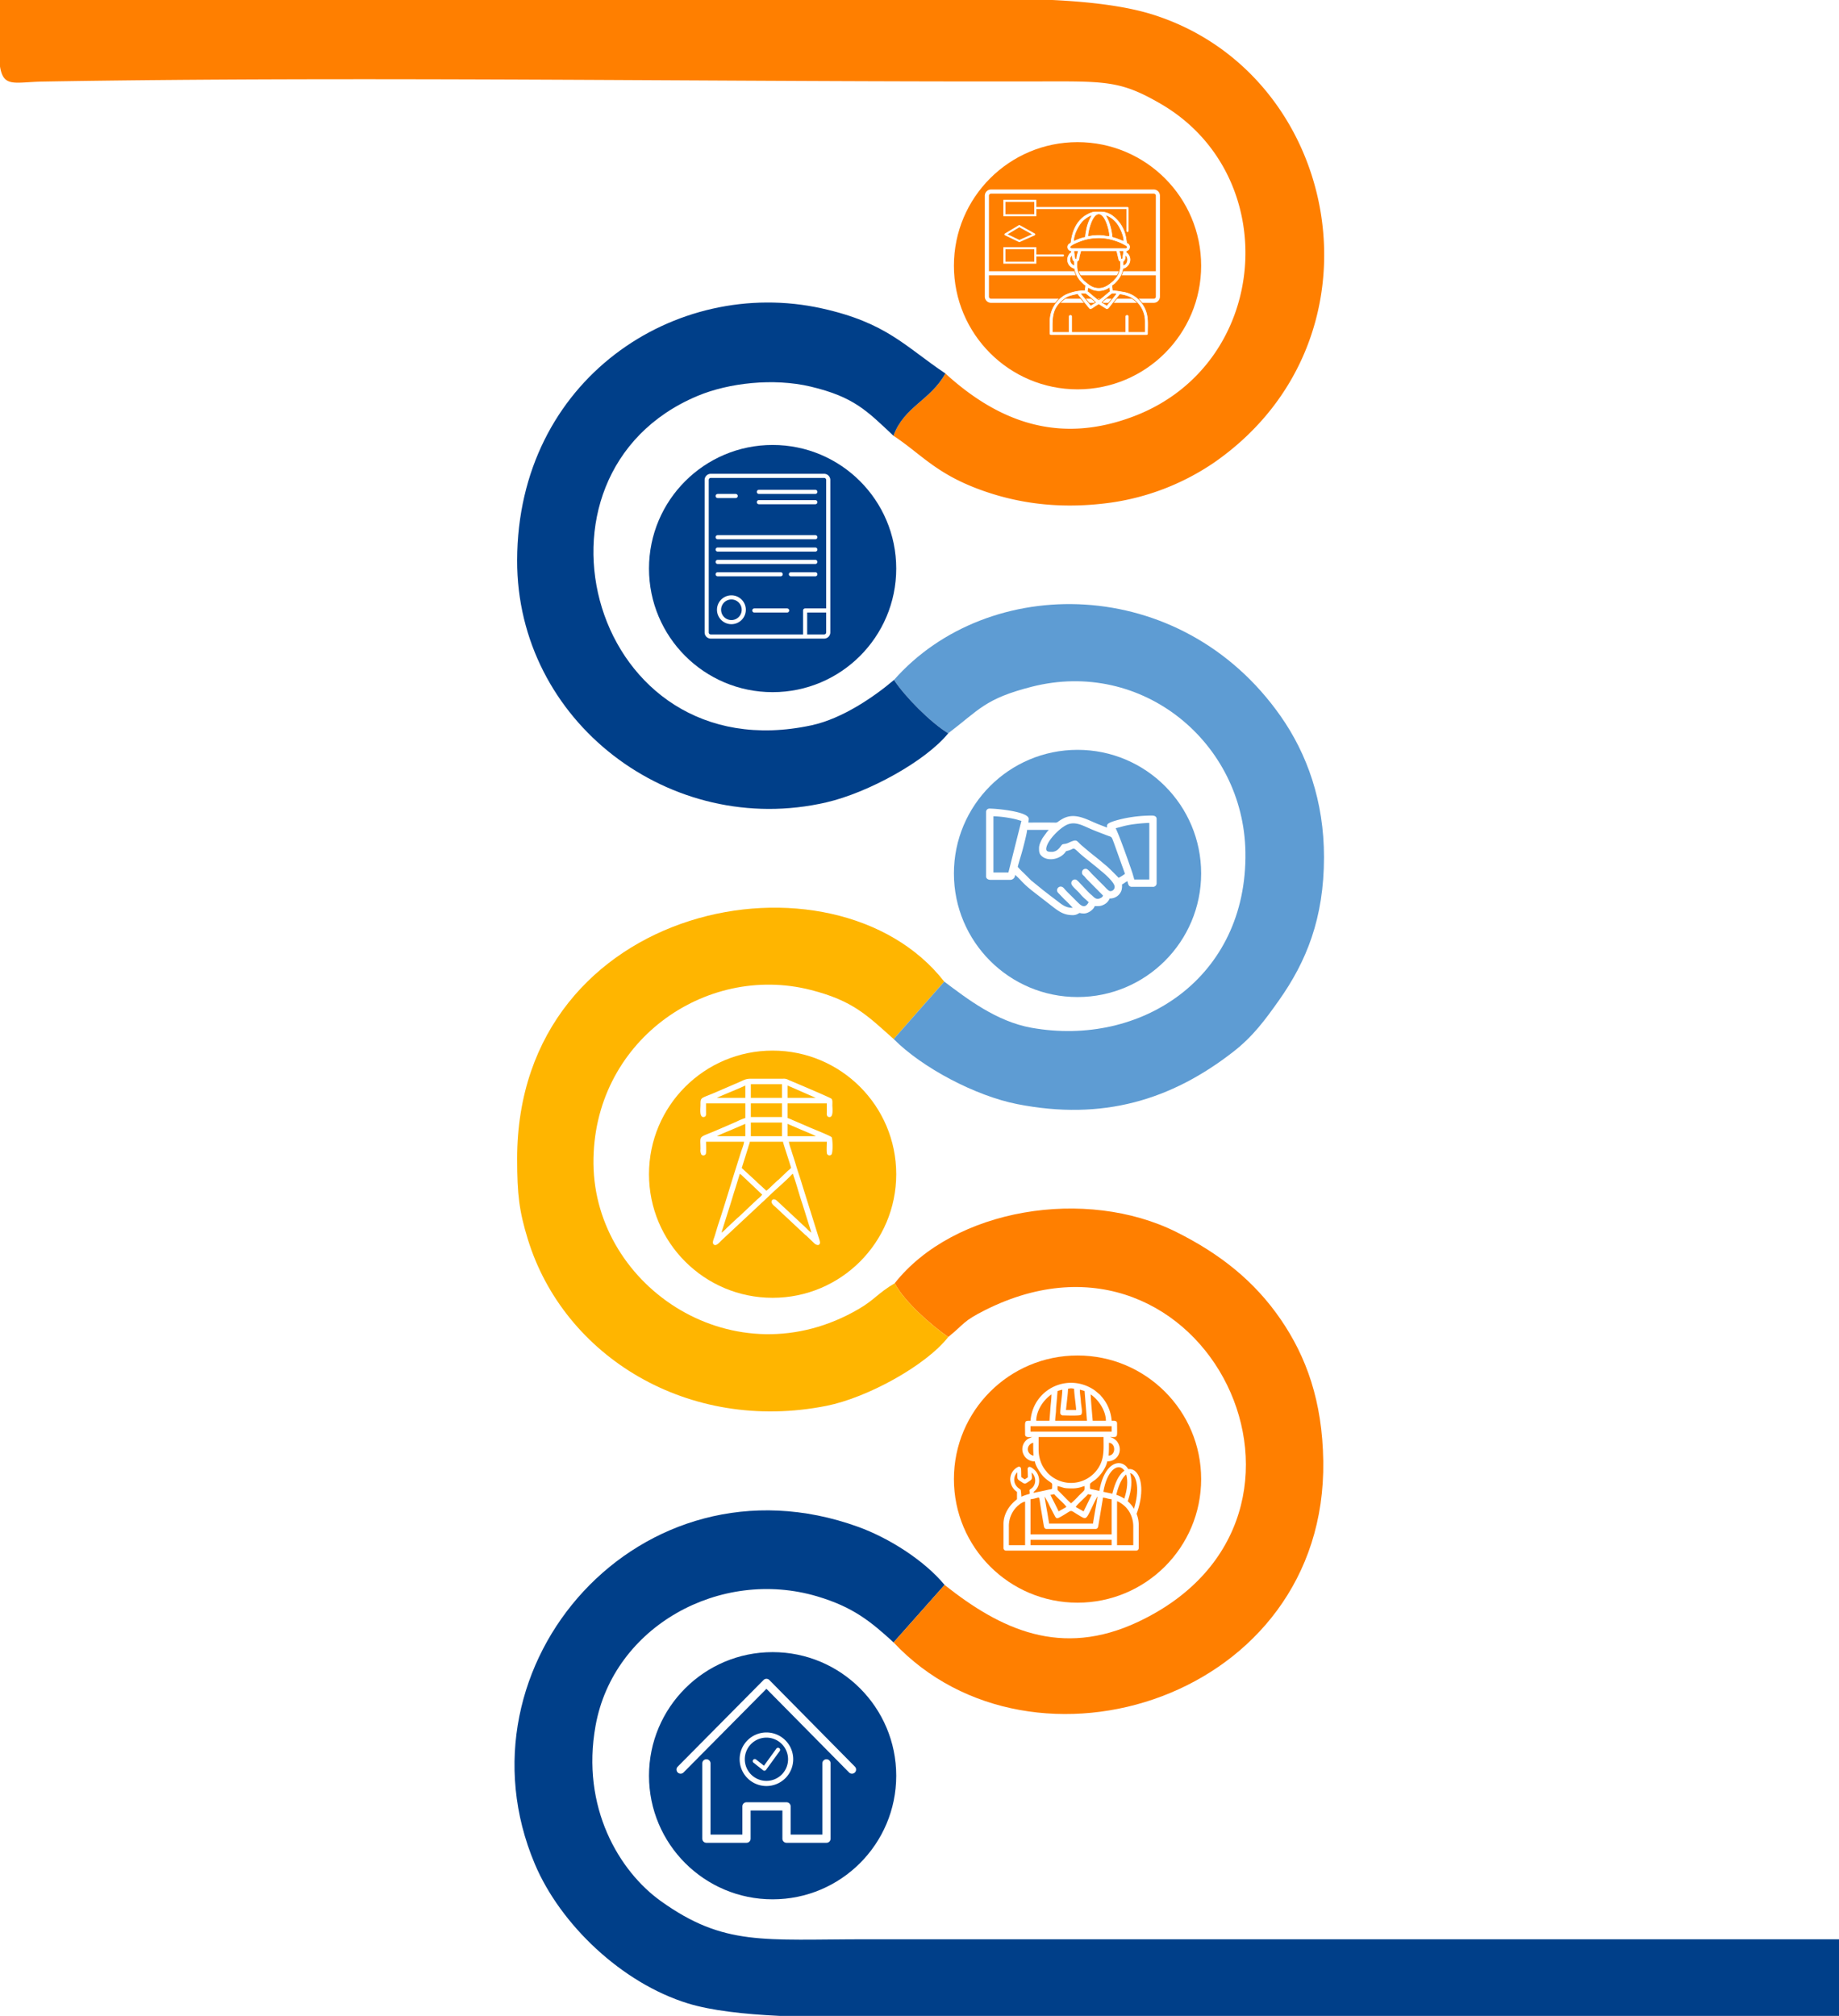<svg xmlns="http://www.w3.org/2000/svg" xmlns:xlink="http://www.w3.org/1999/xlink" width="892.59" height="978.59" viewBox="0 0 892.59 978.59">
  <defs>
    <filter id="Elipse_22" x="451" y="57" width="144" height="144" filterUnits="userSpaceOnUse">
      <feOffset dx="3" dy="6" input="SourceAlpha"/>
      <feGaussianBlur stdDeviation="4" result="blur"/>
      <feFlood flood-opacity="0.161"/>
      <feComposite operator="in" in2="blur"/>
      <feComposite in="SourceGraphic"/>
    </filter>
    <filter id="Elipse_23" x="303" y="204" width="144" height="144" filterUnits="userSpaceOnUse">
      <feOffset dx="3" dy="6" input="SourceAlpha"/>
      <feGaussianBlur stdDeviation="4" result="blur-2"/>
      <feFlood flood-opacity="0.161"/>
      <feComposite operator="in" in2="blur-2"/>
      <feComposite in="SourceGraphic"/>
    </filter>
    <filter id="Elipse_24" x="451" y="352" width="144" height="144" filterUnits="userSpaceOnUse">
      <feOffset dx="3" dy="6" input="SourceAlpha"/>
      <feGaussianBlur stdDeviation="4" result="blur-3"/>
      <feFlood flood-opacity="0.161"/>
      <feComposite operator="in" in2="blur-3"/>
      <feComposite in="SourceGraphic"/>
    </filter>
    <filter id="Elipse_25" x="303" y="498" width="144" height="144" filterUnits="userSpaceOnUse">
      <feOffset dx="3" dy="6" input="SourceAlpha"/>
      <feGaussianBlur stdDeviation="4" result="blur-4"/>
      <feFlood flood-opacity="0.161"/>
      <feComposite operator="in" in2="blur-4"/>
      <feComposite in="SourceGraphic"/>
    </filter>
    <filter id="Elipse_26" x="451" y="646" width="144" height="144" filterUnits="userSpaceOnUse">
      <feOffset dx="3" dy="6" input="SourceAlpha"/>
      <feGaussianBlur stdDeviation="4" result="blur-5"/>
      <feFlood flood-opacity="0.161"/>
      <feComposite operator="in" in2="blur-5"/>
      <feComposite in="SourceGraphic"/>
    </filter>
    <filter id="Elipse_27" x="303" y="790" width="144" height="144" filterUnits="userSpaceOnUse">
      <feOffset dx="3" dy="6" input="SourceAlpha"/>
      <feGaussianBlur stdDeviation="4" result="blur-6"/>
      <feFlood flood-opacity="0.161"/>
      <feComposite operator="in" in2="blur-6"/>
      <feComposite in="SourceGraphic"/>
    </filter>
  </defs>
  <g id="COMO_TRABALHAMOS" data-name="COMO TRABALHAMOS" transform="translate(-514 -6249)">
    <path id="Caminho_213" data-name="Caminho 213" d="M2161.356,7373.8c-7.435,13.294-19.946,15.93-25.219,30.219,13.746,9.056,20.8,18.783,43.905,26.85,19.274,6.729,39.549,8.67,61.641,5.615a118.687,118.687,0,0,0,50.205-19.529c86.125-59.957,61.839-188.079-29.447-217.25-13.357-4.269-30.629-6.31-49.079-7.211H1702.489v32.269c1.664,10.448,7.131,7.564,20.839,7.329,157.341-2.707,331.218.283,490.541-.085,26.748-.061,34.2.566,51.917,10.842,59.91,34.756,53.44,126.2-12.668,151.609C2216.653,7408.471,2187.155,7397.319,2161.356,7373.8Z" transform="translate(-1188.489 -943.491)" fill="#ff7f00" fill-rule="evenodd"/>
    <path id="Caminho_214" data-name="Caminho 214" d="M6135.335,18565.35v-37.191H5663.472c-50.245,0-69.25,3.441-99.991-18.555-20.051-14.348-38.872-45.41-31.655-85.2,8.749-48.225,60.562-76.645,107.518-62.723,17.417,5.164,25.957,12.162,37.117,22.361l24.762-27.9c-9.61-11.641-26.6-22.654-42.056-28.234-105.254-37.994-197.708,67.041-156.8,163.773,12.4,29.322,42.2,57.711,74.21,67.582,11.355,3.5,27.224,5.262,44.589,6.08h514.171Z" transform="translate(-4728.745 -11337.76)" fill="#003f89" fill-rule="evenodd"/>
    <path id="Caminho_215" data-name="Caminho 215" d="M8285.411,16132.571c4.933,9.138,17.546,20.162,26,26.084,8.253-6.71,6.968-7.55,17.747-12.986,106.936-53.957,181.92,100.477,74.5,151.209-37.536,17.727-66.893,3.652-94.016-17.867l-24.763,27.893c67.452,71.994,210.21,27.1,208.557-87.98-.42-29.247-8.293-50.772-20.625-68.775-12.84-18.743-29.538-31.878-50.57-42.405C8378.3,16085.745,8314.11,16096.2,8285.411,16132.571Z" transform="translate(-7337.168 -9260.622)" fill="#ff7f00" fill-rule="evenodd"/>
    <path id="Caminho_216" data-name="Caminho 216" d="M5721.251,14088.068c-8.452-5.922-21.064-16.946-26-26.084-8.33,4.949-9.581,7.869-17.361,12.428-59.921,35.108-128.293-10.191-128.833-70.521-.524-58.821,53.912-97.4,105.4-84.32,20.561,5.224,27.4,12.335,40.323,23.867l24.535-27.894c-53.15-68.187-207.3-39.074-207.3,86,0,17.44,1.029,25.526,5.173,39.022,17.51,57.018,77.974,94.254,145.006,80.908C5681.851,14117.565,5710.361,14102,5721.251,14088.068Z" transform="translate(-4747.011 -7190.032)" fill="#ffb500" fill-rule="evenodd"/>
    <path id="Caminho_217" data-name="Caminho 217" d="M8285.976,11679.856c5.512,8.32,17.8,20.7,26.331,25.9,15.09-11.482,17.875-16.813,40.5-22.59,53.813-13.736,102.938,27.219,103.747,80.3.931,60.988-50.669,94.774-103.888,85.229-16.958-3.041-31.247-14.1-42.288-22.4l-24.535,27.895c13.822,13.934,39.692,27.582,59.97,31.575,41.433,8.163,74.819-1.961,105.02-25.546,9.448-7.377,15.336-15.436,21.855-24.632,13.5-19.041,21.993-40.034,22-69.729,0-27.146-8.206-50.111-21.013-68.384C8425.088,11628.164,8331.6,11628.126,8285.976,11679.856Z" transform="translate(-7338.066 -5100.789)" fill="#5e9cd3" fill-rule="evenodd"/>
    <path id="Caminho_218" data-name="Caminho 218" d="M5721.143,9630.51c-8.526-5.2-20.82-17.575-26.331-25.9-9.427,8.016-24.938,18.757-39.99,22.007-106.948,23.095-145.995-121.932-55.3-159.9,15.088-6.316,36.871-8.767,54.819-4.51,21.1,5,27.381,11.837,40.208,23.853,5.273-14.287,17.784-16.923,25.219-30.217-19.645-13.164-28.484-24.616-60.01-31.6-70.84-15.682-147.634,34.466-147.854,122.271-.2,78.441,74.691,135.012,150.122,117.519C5682.258,9659.352,5710.2,9644.025,5721.143,9630.51Z" transform="translate(-4746.903 -3025.541)" fill="#003f89" fill-rule="evenodd"/>
    <g transform="matrix(1, 0, 0, 1, 514, 6249)" filter="url(#Elipse_22)">
      <circle id="Elipse_22-2" data-name="Elipse 22" cx="60" cy="60" r="60" transform="translate(460 63)" fill="#ff7f00"/>
    </g>
    <g transform="matrix(1, 0, 0, 1, 514, 6249)" filter="url(#Elipse_23)">
      <circle id="Elipse_23-2" data-name="Elipse 23" cx="60" cy="60" r="60" transform="translate(312 210)" fill="#003f89"/>
    </g>
    <g transform="matrix(1, 0, 0, 1, 514, 6249)" filter="url(#Elipse_24)">
      <circle id="Elipse_24-2" data-name="Elipse 24" cx="60" cy="60" r="60" transform="translate(460 358)" fill="#5e9cd3"/>
    </g>
    <g transform="matrix(1, 0, 0, 1, 514, 6249)" filter="url(#Elipse_25)">
      <circle id="Elipse_25-2" data-name="Elipse 25" cx="60" cy="60" r="60" transform="translate(312 504)" fill="#ffb500"/>
    </g>
    <g transform="matrix(1, 0, 0, 1, 514, 6249)" filter="url(#Elipse_26)">
      <circle id="Elipse_26-2" data-name="Elipse 26" cx="60" cy="60" r="60" transform="translate(460 652)" fill="#ff7f00"/>
    </g>
    <g transform="matrix(1, 0, 0, 1, 514, 6249)" filter="url(#Elipse_27)">
      <circle id="Elipse_27-2" data-name="Elipse 27" cx="60" cy="60" r="60" transform="translate(312 796)" fill="#003f89"/>
    </g>
    <g id="Grupo_93" data-name="Grupo 93">
      <path id="Retângulo_94" data-name="Retângulo 94" d="M2-1H81a3,3,0,0,1,3,3V51a3,3,0,0,1-3,3H2a3,3,0,0,1-3-3V2A3,3,0,0,1,2-1ZM81,52a1,1,0,0,0,1-1V2a1,1,0,0,0-1-1H2A1,1,0,0,0,1,2V51a1,1,0,0,0,1,1Z" transform="translate(993 6342)" fill="#fff"/>
      <path id="Retângulo_95" data-name="Retângulo 95" d="M1,1V7H15V1H1M0,0H16V8H0Z" transform="translate(1001 6346)" fill="#fff"/>
      <path id="Caminho_220" data-name="Caminho 220" d="M6.731,7.52a.5.5,0,0,1-.217-.049L-.217,4.236A.5.5,0,0,1-.5,3.809a.5.5,0,0,1,.242-.452L6.474-.681a.5.5,0,0,1,.5-.008l7.253,4.038a.5.5,0,0,1-.04.894L6.935,7.476A.5.5,0,0,1,6.731,7.52ZM1.053,3.737,6.739,6.469l6.129-2.733L6.74.325Z" transform="translate(1002.008 6359)" fill="#fff"/>
      <path id="Retângulo_96" data-name="Retângulo 96" d="M1,1V7H15V1H1M0,0H16V8H0Z" transform="translate(1001 6369)" fill="#fff"/>
      <path id="Caminho_221" data-name="Caminho 221" d="M-1935.741,6461.628a.5.5,0,0,1-.5-.5V6450.5h-44.174a.5.5,0,0,1-.5-.5.5.5,0,0,1,.5-.5h44.674a.5.5,0,0,1,.5.5v11.128A.5.5,0,0,1-1935.741,6461.628Z" transform="translate(2997 -100)" fill="#fff"/>
      <path id="Caminho_222" data-name="Caminho 222" d="M-1967.071,6471.5h-13.343a.5.5,0,0,1-.5-.5.5.5,0,0,1,.5-.5h13.343a.5.5,0,0,1,.5.5A.5.5,0,0,1-1967.071,6471.5Z" transform="translate(2997 -98)" fill="#fff"/>
      <path id="Caminho_223" data-name="Caminho 223" d="M-1920.96,6480.656H-2003.4v-2h82.438Z" transform="translate(2997 -98)" fill="#fff"/>
      <g id="_2859763062880" transform="translate(1023.344 6351.583)">
        <path id="Caminho_219" data-name="Caminho 219" d="M1794.768,8213.488v7.26h-7.624c0-5.129-.407-10.1,3.539-14.008,3.151-3.123,4.2-3.158,8.441-4.145.1.373.248.434.483.727l5.047,6.211c.84.822,1.619.031,3.182-1.008l1.575-.969,3.047,1.916c1.485.973,1.682.166,3.835-2.537.389-.488.731-.914,1.133-1.408l1.682-2.068c.2-.252.432-.508.589-.742a16.625,16.625,0,0,1,4.841,1.33,13.16,13.16,0,0,1,7.139,11.617v5.084h-7.624v-7.26a.911.911,0,1,0-1.815,0v7.26h-25.656v-7.26A.911.911,0,1,0,1794.768,8213.488ZM1807.6,8162.3h2.612a9.8,9.8,0,0,1,6.413,2.229,17.072,17.072,0,0,1,6.294,10.89c.582,3.543-.015,1.4,1.175,2.7a2.443,2.443,0,0,1,.569,1.245c0,2.191-1.273,1.967-1.694,2.542.124.465.324.337.693.759,2.973,3.4-.128,7.413-2.266,7.591a14.036,14.036,0,0,1-.776,2.614,13.646,13.646,0,0,1-2.763,4.012,7.226,7.226,0,0,1-1.785,1.482c.015.654.242,1.5.242,2.178l1.888.172c.6.084,1.088.152,1.673.262,2.4.457,3.968.633,6.116,1.873a13.844,13.844,0,0,1,2.276,1.6,15.84,15.84,0,0,1,3.459,4.406c2.165,4.246,1.652,7.75,1.652,12.75a.749.749,0,0,1-.847.848H1786.3a.749.749,0,0,1-.847-.848v-6.535a15.078,15.078,0,0,1,7.5-12.346,22.351,22.351,0,0,1,9.562-2.178c.015-.652.242-1.5.242-2.178a3.213,3.213,0,0,1-.986-.709,13,13,0,0,1-4.339-7.4,4.619,4.619,0,0,1-2.824-6.817c.843-1.457,1.184-.854,1.251-1.654a2.19,2.19,0,0,1-1.286-3.585c.46-.563.84-.394,1.066-.87.11-.233.464-8.4,6.564-12.8C1803.492,8163.6,1805.959,8162.3,1807.6,8162.3Zm5.688,45.623c-.749-.5-1.552-.951-2.3-1.451.308-.461,3.608-3.121,4.3-3.686.781-.637.517-.43,2.354-.43a1.964,1.964,0,0,1-.467.744Zm-12.223-5.566c1.65,0,1.715-.207,2.344.318s4.07,3.254,4.433,3.8c-.745.5-1.554.953-2.3,1.451C1804.73,8206.713,1801.686,8203.287,1801.061,8202.354Zm3.268-2.662c.668.154,1.452.711,2.282.984a8.923,8.923,0,0,0,7.883-1.105c0,.734.121.969.121,1.572-.438.117-.308.156-.644.445-.463.4-4.309,3.67-4.559,3.67-.231,0-3.495-2.777-3.835-3.064-.258-.215-.406-.342-.659-.549-.33-.273-.277-.385-.71-.5C1804.219,8200.615,1804.329,8200.387,1804.329,8199.691Zm-5.2-10.407c0-4.031.053-1.9.775-3.219a4.918,4.918,0,0,0,.328-1.487c.162-.943.5-1.9.712-2.8h16.942l1.009,4.2c.651,1.545.806-1,.806,3.31a9.8,9.8,0,0,1-2.212,5.411c-.212.25-.385.365-.589.621a3.513,3.513,0,0,1-.622.711c-1.794,1.48-3.805,3.355-6.863,3.355-3.039,0-4.717-1.654-6.8-3.3a3.544,3.544,0,0,1-.605-.607,11.486,11.486,0,0,1-1.638-2.234A8.11,8.11,0,0,1,1799.125,8189.285Zm22.388-.97c0-.333-.036-.91,0-1.214.115-1.077.857-.058,1.093-2.9C1823.618,8185.37,1822.988,8187.922,1821.513,8188.315Zm-25.777-2.3a2.793,2.793,0,0,1,.129-1.2l.355-.613c.217,2.608.935,1.985,1.081,2.792a12.287,12.287,0,0,1,.009,1.322A2.7,2.7,0,0,1,1795.736,8186.016Zm23.961-4.236h1.452a10.869,10.869,0,0,1-.222,1.715c-.085.6-.139,1.146-.262,1.675h-.242A15.728,15.728,0,0,0,1819.7,8181.78Zm-21.3,3.39h-.242c-.123-.528-.178-1.07-.263-1.674a13.494,13.494,0,0,1-.221-1.716h1.452A16.7,16.7,0,0,0,1798.4,8185.169Zm10.165-9.682a24.449,24.449,0,0,1,8.729,1.315,23.215,23.215,0,0,1,4.56,1.975c.522.314,1.054.367,1.112,1.066-.219.146-.213.242-.484.242h-26.018a.8.8,0,0,1-.726-.363c.271-1.014,4.679-2.628,5.552-2.92A24.628,24.628,0,0,1,1808.564,8175.488Zm-4.115-1.332c.049-2.211,2-10.286,4.962-10.286s4.91,7.966,4.961,10.286c-2.2,0-2.564-.729-7.5-.355C1806.1,8173.86,1805.176,8174.1,1804.449,8174.156Zm8.834-9.56a11.759,11.759,0,0,1,5.349,4.574c1.135,1.7,2.638,5.23,2.638,7.285a49.633,49.633,0,0,0-5.083-1.814,29,29,0,0,0-1.831-7.852Zm-10.65,10.045a20.471,20.471,0,0,0-5.083,1.814c0-2.908,2.458-7.94,4.943-9.941.5-.4.844-.652,1.4-1.022a16.111,16.111,0,0,1,1.647-.9,22.784,22.784,0,0,0-2.49,7.191A22.3,22.3,0,0,0,1802.634,8174.641Z" transform="translate(-1785.45 -8162.297)" fill="#fff" fill-rule="evenodd"/>
        <path id="Caminho_219_-_Contorno" data-name="Caminho 219 - Contorno" d="M1832.525,8222.594H1786.3a.9.9,0,0,1-1-1v-6.535a15.226,15.226,0,0,1,7.582-12.479,22.283,22.283,0,0,1,9.487-2.194c.018-.283.066-.594.113-.9a8.922,8.922,0,0,0,.121-1.025,2.5,2.5,0,0,1-.695-.5c-.081-.072-.158-.142-.234-.2a13.011,13.011,0,0,1-4.366-7.379,4.783,4.783,0,0,1-2.832-7.029,2.872,2.872,0,0,1,.99-1.141.378.378,0,0,0,.227-.325,2.356,2.356,0,0,1-1.8-2.29,2.39,2.39,0,0,1,.563-1.5,1.727,1.727,0,0,1,.662-.5.66.66,0,0,0,.381-.329c.008-.037.025-.165.042-.3a23,23,0,0,1,1.3-5.4,15.3,15.3,0,0,1,5.274-7.166c1.258-.907,3.757-2.257,5.483-2.257h2.612a9.968,9.968,0,0,1,6.5,2.26,17.252,17.252,0,0,1,6.352,10.985c.133.81.2,1.314.25,1.648.028.2.05.359.067.434.182.009.412.092.821.539a2.568,2.568,0,0,1,.609,1.346c0,1.652-.723,2.027-1.251,2.3a1.634,1.634,0,0,0-.426.275.461.461,0,0,0,.238.282,1.779,1.779,0,0,1,.4.344,4.8,4.8,0,0,1-2.257,7.827l-.016.067a13.352,13.352,0,0,1-.744,2.467,13.821,13.821,0,0,1-2.8,4.061l-.1.1a7.341,7.341,0,0,1-1.638,1.38c.015.274.062.579.112.9a9.339,9.339,0,0,1,.123,1.038l1.761.161c.584.081,1.088.152,1.679.263.281.054.55.1.81.15a14.64,14.64,0,0,1,5.353,1.74,14.073,14.073,0,0,1,2.3,1.616,15.872,15.872,0,0,1,3.491,4.447c1.82,3.57,1.766,6.6,1.7,10.43-.014.765-.028,1.555-.028,2.389A.9.9,0,0,1,1832.525,8222.594Zm-30.012-21.906a22.335,22.335,0,0,0-9.493,2.16,14.862,14.862,0,0,0-7.42,12.213v6.535c0,.482.215.7.7.7h46.228c.482,0,.7-.215.7-.7,0-.837.014-1.629.028-2.395.068-3.79.122-6.784-1.664-10.287a15.6,15.6,0,0,0-3.428-4.365,13.8,13.8,0,0,0-2.248-1.575,14.388,14.388,0,0,0-5.257-1.7c-.26-.049-.53-.1-.812-.151-.583-.109-1.083-.18-1.662-.26l-2.021-.185v-.137a7.8,7.8,0,0,0-.122-1.13,8.36,8.36,0,0,1-.12-1.045l0-.117.114-.03a6.772,6.772,0,0,0,1.618-1.343l.1-.1a13.5,13.5,0,0,0,2.731-3.963,13.124,13.124,0,0,0,.729-2.419l.064-.277.109-.009a4.49,4.49,0,0,0,2.166-7.343,1.492,1.492,0,0,0-.341-.292.764.764,0,0,1-.384-.527l-.019-.069.042-.058a1.547,1.547,0,0,1,.576-.418c.51-.265,1.089-.564,1.089-2.035a2.3,2.3,0,0,0-.53-1.144c-.4-.442-.564-.442-.633-.442a.225.225,0,0,1-.243-.174,3.857,3.857,0,0,1-.088-.518c-.046-.333-.116-.835-.249-1.641a16.951,16.951,0,0,0-6.237-10.794,9.7,9.7,0,0,0-6.326-2.2H1807.6c-1.643,0-4.127,1.35-5.307,2.2-2.459,1.773-5.574,5.356-6.452,12.358a1.638,1.638,0,0,1-.064.383.946.946,0,0,1-.525.479,1.431,1.431,0,0,0-.56.422,2.04,2.04,0,0,0,1.2,3.344l.126.029-.011.129a.709.709,0,0,1-.375.677,2.6,2.6,0,0,0-.9,1.041,4.467,4.467,0,0,0,2.707,6.593l.109.009.025.106a12.763,12.763,0,0,0,4.286,7.316c.082.066.166.142.246.214a1.945,1.945,0,0,0,.684.468l.112.029v.115a7.994,7.994,0,0,1-.126,1.179,8.034,8.034,0,0,0-.116,1l0,.147Zm29.315,20.211H1823.9v-7.41a.761.761,0,1,0-1.515,0v7.41h-25.956v-7.41a.761.761,0,1,0-1.515,0v7.41h-7.924v-.15c0-.439,0-.885-.006-1.315-.032-4.72-.063-9.178,3.59-12.8,2.933-2.907,4.1-3.175,7.569-3.967.3-.068.61-.14.944-.218l.141-.032.037.14a.927.927,0,0,0,.273.464c.053.058.114.123.181.208l5.041,6.2a.88.88,0,0,0,.627.293,3.733,3.733,0,0,0,1.7-.872c.208-.145.424-.294.662-.452l0,0,1.654-1.018.079.05,3.047,1.916a1.776,1.776,0,0,0,.908.373c.51,0,.953-.577,1.835-1.728.258-.336.551-.718.894-1.149.447-.561.776-.97,1.134-1.409l1.682-2.068c.065-.082.135-.166.2-.247.142-.171.276-.332.378-.483l.049-.074.088.008a16.841,16.841,0,0,1,4.9,1.346,13.307,13.307,0,0,1,7.222,11.751Zm-7.624-.3h7.324v-4.934a12.938,12.938,0,0,0-7.057-11.483,16.582,16.582,0,0,0-4.7-1.307c-.1.143-.225.291-.345.435-.067.08-.136.163-.2.244l-1.683,2.069c-.357.438-.685.847-1.132,1.407-.342.429-.634.81-.891,1.145-.942,1.229-1.415,1.846-2.073,1.846a2,2,0,0,1-1.07-.421l-2.966-1.865-1.493.918c-.235.156-.448.3-.655.448a3.837,3.837,0,0,1-1.87.925,1.18,1.18,0,0,1-.843-.384l-.012-.013-5.047-6.211c-.062-.077-.116-.137-.169-.193a1.23,1.23,0,0,1-.3-.45l-.81.186c-3.5.8-4.552,1.041-7.425,3.888-3.563,3.532-3.533,7.929-3.5,12.584,0,.382.005.775.006,1.167h7.324v-7.109a1.06,1.06,0,1,1,2.115,0v7.109h25.355v-7.109a1.06,1.06,0,1,1,2.115,0Zm-18.707-12.47-.083-.125c-.426-.636-1.47-1.883-2.479-3.09-.875-1.045-1.7-2.033-2-2.477l-.156-.233h.281c.441,0,.764-.015,1.023-.026.168-.008.3-.014.419-.014a1.3,1.3,0,0,1,1,.394c.133.112.391.321.718.586a38.259,38.259,0,0,1,3.744,3.243l.083.124-.125.084c-.375.25-.771.493-1.155.729s-.774.475-1.145.723Zm-4.146-5.627c.372.5,1.075,1.338,1.813,2.22.954,1.14,1.938,2.316,2.414,2.993.338-.223.69-.437,1.031-.647s.678-.416,1.007-.632c-.52-.57-2.565-2.229-3.588-3.059-.328-.267-.586-.477-.721-.589a1.019,1.019,0,0,0-.805-.324c-.112,0-.241.006-.405.014C1801.9,8202.486,1801.655,8202.5,1801.351,8202.5Zm11.963,5.62-.114-.076c-.374-.251-.769-.492-1.15-.727s-.774-.475-1.149-.725l-.125-.084.083-.124a49.357,49.357,0,0,1,4.126-3.552l.219-.178c.469-.382.6-.485,1.051-.485.1,0,.221,0,.371.011.239.009.566.021,1.015.021h.2l-.05.189a1.8,1.8,0,0,1-.418.706l-.077.094Zm-2.108-1.686c.328.215.669.424,1,.627s.7.431,1.046.657l3.8-4.716c.027-.034.053-.065.08-.1a2.163,2.163,0,0,0,.288-.4c-.346,0-.609-.014-.81-.021-.147-.006-.263-.01-.359-.01-.349,0-.407.047-.861.418l-.013.01-.207.168C1812.924,8204.894,1811.592,8206.024,1811.207,8206.436Zm-1.8-1.027c-.1,0-.269,0-3.818-3l-.114-.1-.249-.208c-.13-.109-.248-.208-.408-.339a2.361,2.361,0,0,1-.245-.235.664.664,0,0,0-.409-.238l-.113-.03,0-.117a4.81,4.81,0,0,1,.057-.61,5.376,5.376,0,0,0,.064-.838v-.188l.184.042a5.684,5.684,0,0,1,1.18.493,8.314,8.314,0,0,0,1.115.5,8.822,8.822,0,0,0,2.783.456,8.915,8.915,0,0,0,4.969-1.544l.234-.156v.281a5.7,5.7,0,0,0,.064.849,4.936,4.936,0,0,1,.057.724v.115l-.111.029c-.25.067-.272.092-.353.185a2.191,2.191,0,0,1-.232.229c-.277.238-1.351,1.152-2.362,1.986C1809.624,8205.408,1809.5,8205.408,1809.411,8205.408Zm-5.05-4.376a.889.889,0,0,1,.435.289,2.152,2.152,0,0,0,.217.208c.16.131.279.23.41.341l.249.208.115.1a40.609,40.609,0,0,0,3.625,2.924c.43-.219,3.337-2.657,4.461-3.624a1.858,1.858,0,0,0,.2-.2.686.686,0,0,1,.388-.242,5,5,0,0,0-.053-.571c-.024-.182-.049-.368-.06-.616a9.036,9.036,0,0,1-7.786.976,8.667,8.667,0,0,1-1.156-.512,7.075,7.075,0,0,0-.932-.418,5.834,5.834,0,0,1-.064.683C1804.391,8200.72,1804.371,8200.86,1804.362,8201.032Zm5.05-1.5c-2.768,0-4.452-1.365-6.235-2.811-.212-.172-.432-.35-.653-.525a3.675,3.675,0,0,1-.63-.632c-.265-.333-.434-.526-.57-.682a8.229,8.229,0,0,1-1.079-1.568,8.362,8.362,0,0,1-1.269-4.031c0-1.33.006-1.982.039-2.326s.1-.458.314-.51c.088-.021.221-.055.441-.455a2.956,2.956,0,0,0,.251-1.02c.018-.138.036-.28.061-.421a16.943,16.943,0,0,1,.423-1.721c.107-.377.208-.733.29-1.087l.027-.116H1818l.028.115,1.006,4.184c.2.477.323.482.4.486.225.01.311.127.353.48s.057,1.013.057,2.391a9.886,9.886,0,0,1-2.248,5.507,3.894,3.894,0,0,1-.289.3,3.139,3.139,0,0,0-.3.317c-.066.082-.118.152-.164.215a2.469,2.469,0,0,1-.479.518l-.392.326C1814.256,8197.9,1812.3,8199.533,1809.411,8199.533Zm-10.052-12.781a14.137,14.137,0,0,0-.084,2.533,10.076,10.076,0,0,0,2.274,5.4c.138.157.311.354.58.692a3.357,3.357,0,0,0,.581.584c.222.176.442.354.655.527,1.816,1.472,3.385,2.742,6.047,2.742,2.783,0,4.692-1.591,6.375-2.994.132-.11.263-.22.393-.326a2.187,2.187,0,0,0,.429-.465c.048-.064.1-.138.171-.225a3.543,3.543,0,0,1,.323-.346,3.658,3.658,0,0,0,.268-.278,9.692,9.692,0,0,0,2.177-5.314,15.136,15.136,0,0,0-.1-2.57h-.025c-.2-.009-.412-.069-.669-.68l-.008-.023-.982-4.081h-16.706c-.079.325-.174.66-.266.984a16.721,16.721,0,0,0-.416,1.69c-.023.135-.042.274-.059.409a3.208,3.208,0,0,1-.286,1.125c-.261.477-.455.559-.632.6A.373.373,0,0,0,1799.359,8186.752Zm-1.9,1.758-.189-.05a2.826,2.826,0,0,1-1.685-2.444c0-.1,0-.182,0-.259a2.321,2.321,0,0,1,.14-.993l.012-.025.595-1.027.04.477c.137,1.647.474,1.953.72,2.176a.948.948,0,0,1,.359.6,7.046,7.046,0,0,1,.017,1.017c0,.133-.006.249-.006.332Zm-1.458-3.633a2.037,2.037,0,0,0-.118.875c0,.079,0,.165,0,.264a2.673,2.673,0,0,0,1.277,2.082c0-.039,0-.08,0-.123a7.247,7.247,0,0,0-.012-.957.658.658,0,0,0-.265-.432c-.256-.233-.6-.543-.769-1.911Zm25.361,3.633v-.2c0-.106,0-.239-.008-.38a7.574,7.574,0,0,1,0-.849.922.922,0,0,1,.394-.747c.235-.189.557-.448.7-2.15l.03-.354.233.269a2.84,2.84,0,0,1,.378,2.638,2.4,2.4,0,0,1-1.542,1.719Zm1.348-3.88c-.17,1.46-.5,1.726-.769,1.942a.637.637,0,0,0-.283.544,7.429,7.429,0,0,0,0,.809c0,.062,0,.122,0,.18a2.229,2.229,0,0,0,1.147-1.454A2.768,2.768,0,0,0,1822.71,8184.63Zm-1.925.689h-.511v-.15a15.521,15.521,0,0,0-.713-3.329l-.094-.211h1.833v.15a6.531,6.531,0,0,1-.141,1.244c-.031.167-.06.326-.083.492-.02.144-.039.285-.057.422-.058.44-.112.855-.208,1.266Zm-.871-3.39a18.236,18.236,0,0,1,.648,3.011c.068-.335.113-.68.16-1.042.018-.139.037-.28.057-.425.024-.172.055-.341.085-.5a6.832,6.832,0,0,0,.133-1.04Zm-21.365,3.39h-.511l-.027-.116c-.095-.408-.15-.822-.208-1.261-.018-.139-.037-.28-.058-.426-.018-.129-.043-.278-.07-.436a8.393,8.393,0,0,1-.153-1.3v-.15h1.791l-.043.184c-.06.259-.144.555-.232.869a10.087,10.087,0,0,0-.49,2.486Zm-.722-3.39a9.814,9.814,0,0,0,.145,1.1c.027.16.052.311.071.444s.039.289.058.429c.047.354.091.691.156,1.019a11.859,11.859,0,0,1,.493-2.32c.067-.237.131-.465.184-.672Zm24.655-1.693h-26.018a.882.882,0,0,1-.779-.35l-.056-.06-.058-.061.022-.081c.129-.482.99-1.081,2.633-1.829,1.263-.575,2.605-1.058,3.016-1.195a24.976,24.976,0,0,1,7.324-1.323,24.617,24.617,0,0,1,8.776,1.323,23.557,23.557,0,0,1,4.59,1.988c.116.07.234.127.349.183.385.186.784.378.835,1l.007.088-.073.049a1.266,1.266,0,0,0-.135.105A.549.549,0,0,1,1822.481,8180.236Zm-26.572-.548a.594.594,0,0,0,.554.248h26.018a.267.267,0,0,0,.236-.089c.025-.021.053-.046.089-.073-.06-.384-.3-.5-.657-.672-.121-.059-.245-.119-.373-.2a23.312,23.312,0,0,0-4.53-1.961,24.355,24.355,0,0,0-8.681-1.308,24.673,24.673,0,0,0-7.229,1.308C1799.765,8177.471,1796.309,8178.863,1795.909,8179.688Zm1.493-2.984v-.249c0-2.988,2.523-8.064,5-10.058.485-.391.84-.65,1.408-1.03a9.485,9.485,0,0,1,1.149-.644c.163-.081.332-.165.511-.26l.291-.154-.075.321a3.6,3.6,0,0,1-.34.736,19.84,19.84,0,0,0-2.149,6.448c-.021.114-.043.236-.066.363a18.321,18.321,0,0,0-.346,2.467l0,.144-.143,0a20.611,20.611,0,0,0-5.016,1.8Zm7.841-11.788-.152.076a9.249,9.249,0,0,0-1.115.624c-.559.375-.909.631-1.387,1.015a16.145,16.145,0,0,0-4.882,9.578,21.244,21.244,0,0,1,4.782-1.709,20.5,20.5,0,0,1,.345-2.377c.023-.127.046-.249.066-.362a20.116,20.116,0,0,1,2.18-6.536C1805.142,8165.11,1805.2,8165.007,1805.243,8164.917Zm16.178,11.728-.184-.043a10.011,10.011,0,0,1-1.218-.464,24.6,24.6,0,0,0-3.865-1.35l-.113-.026,0-.116a28.867,28.867,0,0,0-1.818-7.793l-1.274-2.6.408.215a11.893,11.893,0,0,1,5.4,4.624c1.089,1.627,2.663,5.188,2.663,7.369Zm-5.086-2.123a25.416,25.416,0,0,1,3.8,1.339c.405.17.745.312.981.393a17.545,17.545,0,0,0-2.608-7,11.2,11.2,0,0,0-4.886-4.308l.874,1.787A29.707,29.707,0,0,1,1816.335,8174.521Zm-12.039-.2,0-.167c.05-2.233,2.009-10.433,5.112-10.433,1.7,0,2.959,2.376,3.713,4.37a22.287,22.287,0,0,1,1.4,6.063l0,.153h-.153a10.791,10.791,0,0,1-1.967-.2,16.087,16.087,0,0,0-3.026-.265c-.734,0-1.549.035-2.492.106-.395.03-.834.108-1.259.183s-.809.143-1.167.172Zm5.084-.775a16.344,16.344,0,0,1,3.076.269,10.733,10.733,0,0,0,1.761.192,22.641,22.641,0,0,0-1.373-5.809c-1.019-2.693-2.238-4.176-3.432-4.176s-2.408,1.5-3.432,4.217a23.265,23.265,0,0,0-1.373,5.753c.3-.034.627-.092.97-.152.432-.076.879-.155,1.288-.187C1807.816,8173.579,1808.638,8173.543,1809.38,8173.543Z" transform="translate(-1785.45 -8162.297)" fill="#ff7f00"/>
      </g>
    </g>
    <g id="Grupo_92" data-name="Grupo 92">
      <path id="Retângulo_97" data-name="Retângulo 97" d="M3,2A1,1,0,0,0,2,3V77a1,1,0,0,0,1,1H58a1,1,0,0,0,1-1V3a1,1,0,0,0-1-1H3M3,0H58a3,3,0,0,1,3,3V77a3,3,0,0,1-3,3H3a3,3,0,0,1-3-3V3A3,3,0,0,1,3,0Z" transform="translate(856 6479)" fill="#fff"/>
      <path id="Caminho_224" data-name="Caminho 224" d="M-2091.22,6656.584h-2v-13.233a1,1,0,0,1,1-1h11.165v2h-10.165Z" transform="translate(2997 -98)" fill="#fff"/>
      <path id="Caminho_225" data-name="Caminho 225" d="M-2087.26,6586.774h-27.4a1,1,0,0,1-1-1,1,1,0,0,1,1-1h27.4a1,1,0,0,1,1,1A1,1,0,0,1-2087.26,6586.774Z" transform="translate(2997 -98)" fill="#fff"/>
      <path id="Caminho_226" data-name="Caminho 226" d="M-2087.26,6586.774h-27.4a1,1,0,0,1-1-1,1,1,0,0,1,1-1h27.4a1,1,0,0,1,1,1A1,1,0,0,1-2087.26,6586.774Z" transform="translate(2997 -93)" fill="#fff"/>
      <path id="Caminho_227" data-name="Caminho 227" d="M-2105.924,6586.774h-8.732a1,1,0,0,1-1-1,1,1,0,0,1,1-1h8.732a1,1,0,0,1,1,1A1,1,0,0,1-2105.924,6586.774Z" transform="translate(2977 -96)" fill="#fff"/>
      <path id="Caminho_228" data-name="Caminho 228" d="M-2067.26,6586.774h-47.4a1,1,0,0,1-1-1,1,1,0,0,1,1-1h47.4a1,1,0,0,1,1,1A1,1,0,0,1-2067.26,6586.774Z" transform="translate(2977 -76)" fill="#fff"/>
      <path id="Caminho_229" data-name="Caminho 229" d="M-2067.26,6586.774h-47.4a1,1,0,0,1-1-1,1,1,0,0,1,1-1h47.4a1,1,0,0,1,1,1A1,1,0,0,1-2067.26,6586.774Z" transform="translate(2977 -70)" fill="#fff"/>
      <path id="Caminho_230" data-name="Caminho 230" d="M-2067.26,6586.774h-47.4a1,1,0,0,1-1-1,1,1,0,0,1,1-1h47.4a1,1,0,0,1,1,1A1,1,0,0,1-2067.26,6586.774Z" transform="translate(2977 -64)" fill="#fff"/>
      <path id="Caminho_231" data-name="Caminho 231" d="M-2084.09,6586.774h-30.565a1,1,0,0,1-1-1,1,1,0,0,1,1-1h30.565a1,1,0,0,1,1,1A1,1,0,0,1-2084.09,6586.774Z" transform="translate(2977 -58)" fill="#fff"/>
      <path id="Caminho_232" data-name="Caminho 232" d="M-2102.8,6586.774h-11.858a1,1,0,0,1-1-1,1,1,0,0,1,1-1h11.858a1,1,0,0,1,1,1A1,1,0,0,1-2102.8,6586.774Z" transform="translate(3012.538 -58)" fill="#fff"/>
      <path id="Elipse_28" data-name="Elipse 28" d="M7,2a5,5,0,1,0,5,5A5.006,5.006,0,0,0,7,2M7,0A7,7,0,1,1,0,7,7,7,0,0,1,7,0Z" transform="translate(862 6538)" fill="#fff"/>
      <path id="Caminho_233" data-name="Caminho 233" d="M-2101.958,6644.351h-15.921a1,1,0,0,1-1-1,1,1,0,0,1,1-1h15.921a1,1,0,0,1,1,1A1,1,0,0,1-2101.958,6644.351Z" transform="translate(2998 -98)" fill="#fff"/>
    </g>
    <g id="Camada_x0020_1" transform="translate(-3378.864 -6302.974)">
      <path id="Caminho_234" data-name="Caminho 234" d="M4403.65,12965.5c-2.159,0-3.479-.095-2.811-2.486,1-3.583,5.993-8.6,9.328-10.4,3.948-2.121,7.462-.28,11.372,1.458,3.254,1.448,5.7,2.284,8.784,3.5,2.3.907,1.9.092,3.371,4.066l5.2,14.524a21.91,21.91,0,0,1-3.072,1.939s-4.848-4.984-6.143-5.981l-1.331-1.094c-2.517-2.243-5.607-4.473-8.081-6.63l-1.927-1.629c-3.277-2.64-2.287-3.749-6.71-1.746a6.681,6.681,0,0,1-1.555.547c-1.67.287-1.512.043-2.564,1.478a7.206,7.206,0,0,1-.985,1.116A4.66,4.66,0,0,1,4403.65,12965.5Zm-6.466-1.94c0,1.78-.038,3.067,1.773,4.37,2.777,2,7.382,1.243,9.989-1.176,1.667-1.544.763-1.477,2.091-1.789a9.335,9.335,0,0,0,1.459-.48c1.712-.687,1.263-1.268,4.126,1.46,1.854,1.766,6.9,5.632,9.224,7.588l1.312,1.113c1.6,1.242,6.721,5.672,6.721,7.827a2.1,2.1,0,0,1-2.1,2.1c-.889,0-2.209-1.643-3.112-2.546l-5.658-5.658c-.821-.819-2.185-2.626-3.031-2.626a1.726,1.726,0,0,0-1.94,1.939c0,.795.569,1.139,1.012,1.574.518.509.692.864,1.208,1.378l7.964,8.04a1.551,1.551,0,0,1-.868,1.071c-2.518,1.561-3.618-.485-4.883-1.463-1.174-.906-3.537-3.644-4.958-5.063-.795-.795-1.946-2.3-2.708-2.3a1.727,1.727,0,0,0-1.939,1.94c0,.761,1.279,2.012,1.818,2.546.749.742,1.478,1.416,2.185,2.181a22.921,22.921,0,0,0,3.224,3.242,13.56,13.56,0,0,0,1.18,1.084c-1.883,3.558-3.88,1.535-5.618-.2l-2.585-2.587c-1.143-1.132-2.746-2.659-3.731-3.866-1.887-2.312-4.558.324-2.9,2.094l3,3.147a49.6,49.6,0,0,1,4.082,4.162c-3.61,0-5.3-1.667-7.967-3.672-2.269-1.7-4.391-3.346-6.582-5.058l-4.814-3.915c-.343-.3-.465-.333-.806-.649l-3.635-3.64a31.52,31.52,0,0,1-2.87-2.95c.55-2.361,1.766-6,2.459-8.694.429-1.669,2.067-7.827,2.067-9.249h10.508a7.977,7.977,0,0,1-.76.856l-2.1,2.912C4398.345,12959.714,4397.184,12961.9,4397.184,12963.555Zm37.181-9.538c3.194-.744,3.679-1.12,7.6-1.778a81.4,81.4,0,0,1,8.73-.808v27.48h-7.274l-.949-3.253C4441.29,12972.135,4436.084,12957.266,4434.364,12954.017Zm-52.053,21.5h-7.274V12948.2a57.612,57.612,0,0,1,10.416,1.385c1.24.271,2.094.629,3.163.878Zm-10.831-29.421v31.361c0,1.05,1.038,1.616,2.1,1.616h9.538a2.356,2.356,0,0,0,2.425-2.425,31.306,31.306,0,0,1,2.953,2.866,44.239,44.239,0,0,0,4.533,4.2c.563.477,1.041.824,1.618,1.292l9.833,7.625c3.031,2.273,5.212,3.58,9.191,3.58a5.069,5.069,0,0,0,2.422-.657c1.242-.751.429-.151,2.913-.151,2.124,0,4.756-2,5.173-3.556,2.349,0,3.056.027,4.658-.839a5.653,5.653,0,0,0,2.617-2.88,5.878,5.878,0,0,0,5.706-3.83,7.624,7.624,0,0,0,.274-2.959c.933-.494,1.654-1.124,2.587-1.617.253.527.3,1.23.611,1.814a1.655,1.655,0,0,0,1.491.934h10.184a1.739,1.739,0,0,0,1.94-1.616v-31.361c0-1.241-1.108-1.616-2.264-1.616a66.226,66.226,0,0,0-12.542,1.2c-1.482.3-8.193,1.715-9.042,3.082-.362.583-.239.709-.239,1.539l-4.2-1.616c-5.748-2.3-11.6-6.139-17.752-2.4a16.937,16.937,0,0,0-1.755,1.154c-.83.641-1.3.435-2.639.433q-5.9-.007-11.8,0l.162-1.778c0-3.6-15.721-5.011-19.075-5.011A1.6,1.6,0,0,0,4371.48,12946.1Z" fill="#fff" fill-rule="evenodd"/>
    </g>
    <g id="Camada_x0020_1-2" data-name="Camada_x0020_1" transform="translate(-4526.201 -7490.257)">
      <path id="Caminho_235" data-name="Caminho 235" d="M5404.763,14262.9h15.546a4.543,4.543,0,0,1,2.631.607c2.445,1.014,20.277,8.543,20.834,9.119.608.629.425,2.043.425,3.2,0,1.373.727,6.348-1.824,5.627-1.121-.316-.857-1.615-.856-2.945,0-1.207,0-2.418,0-3.625h-19.074v7.094a16.2,16.2,0,0,1,2.25.9c.758.324,1.315.572,2.1.9l6.487,2.814c1.709.732,10.015,4.035,10.571,4.721.479.588.768,7.607-.149,8.451a1.332,1.332,0,0,1-2.034-.277c-.409-.809-.147-4.7-.147-6h-18.443a23.419,23.419,0,0,0,1.046,3.682c.344,1.17.706,2.3,1.1,3.471l1.1,3.477c1,3.516,2.242,6.922,3.276,10.438l7.667,24.49c.2.73,1.051,2.863.923,3.592-.112.631-.437.918-.842.98h-.392a2.94,2.94,0,0,1-1.545-.822l-3.541-3.4c-.469-.465-.788-.617-1.267-1.1l-14.169-13.262c-.688-.549-1.968-1.654-1.745-2.584.379-1.57,1.891-1.033,2.68-.242l14.185,13.246a17.126,17.126,0,0,0,2.4,2.168,10.872,10.872,0,0,0-.506-1.857c-.155-.559-.391-1.232-.578-1.787l-2.246-7.213c-.371-1.1-.717-2.311-1.1-3.467-1.374-4.086-2.509-8.363-3.9-12.494a7.558,7.558,0,0,1-.495-1.713c-.585.154-.825.584-1.222.984-2.89,2.906-5.984,5.574-8.988,8.354l-3.309,3.154c-.8.8-1.5,1.342-2.286,2.129l-19.077,17.809c-.539.52-1.59,1.807-2.557,2.092h-.694a1.223,1.223,0,0,1-.6-.521c-.525-.811.266-2.52.527-3.318.744-2.277,1.291-4.354,2.046-6.625,2.931-8.814,5.472-17.566,8.277-26.4l2.6-8.277c.44-1.322,1.453-3.764,1.48-4.982h-18.444c0,1.3.262,5.191-.147,6a1.316,1.316,0,0,1-2.117.2,4.185,4.185,0,0,1-.417-2.58c.028-7.367-1.6-5.049,8.825-9.619l8.584-3.713a29.624,29.624,0,0,1,4.347-1.8v-7.094h-19.075q0,1.89,0,3.783c0,1.406.223,2.6-.985,2.818-2.391.438-1.694-4.211-1.694-5.658,0-4.4-.038-3.037,8.25-6.723l10.465-4.512C5401.3,14263.567,5402.026,14262.9,5404.763,14262.9Zm-14.319,74.723a9.555,9.555,0,0,1,.473-1.732l3.922-12.473c.757-2.385,1.427-4.785,2.205-7.1l2.228-7.23c.562.148,1.821,1.6,2.792,2.41l8.086,7.678a8.561,8.561,0,0,1-1.143,1.223c-.5.5-.756.662-1.261,1.1l-8.591,8.119c-.491.494-.788.66-1.264,1.1L5393,14335.3A18.838,18.838,0,0,1,5390.444,14337.622Zm13.715-44.139h16.079c.076.9,3.492,10.838,3.941,12.77a4.2,4.2,0,0,0-.747.672,9,9,0,0,1-.783.635l-4.422,4.248c-.336.3-.449.314-.789.631l-2.2,2.057a38.16,38.16,0,0,1-3.041,2.791l-4.454-4.059c-.271-.273-.43-.445-.707-.713l-6.821-6.262,2.976-9.479c.173-.547.308-1.094.471-1.578A7.475,7.475,0,0,0,5404.159,14293.483Zm18.287-8.672,6.832,2.943c.7.309,6.35,2.584,6.883,3.047h-13.715Zm-17.814-.629h15.134v6.619h-15.134Zm-2.679.629v5.99h-13.715c.52-.449,6.111-2.707,6.775-3Zm2.679-9.93h15.134v6.621h-15.134Zm17.814-8.67c.519.248,1.071.447,1.667.7l12.048,5.293h-13.715Zm-17.814-.633h15.134v6.623h-15.134Zm-2.679.633v5.99h-13.715a1.1,1.1,0,0,1,.27-.2l1.312-.58C5393.163,14269.954,5399.029,14267.612,5401.952,14266.212Z" transform="translate(0 0.001)" fill="#fff" fill-rule="evenodd"/>
    </g>
    <g id="Camada_x0020_1-3" data-name="Camada_x0020_1" transform="translate(-3263.876 -5575.446)">
      <g id="_1741672606272" transform="translate(4264.921 12495.729)">
        <path id="Caminho_236" data-name="Caminho 236" d="M4855.762,19115.467a5.4,5.4,0,0,0-.806,7.756c.864,1.072,1.711,1.328,1.9,1.674.119.221.461,5.191.485,5.773,1.4-.9,5.184-.182,4.419-5.7.208-.463,2.058-.912,2.668-3.6a5.646,5.646,0,0,0-2.256-5.8,1,1,0,0,0-.03.467c.008.164.011.275.016.441.1,3.063.492,2.713-1.295,3.914-1.762,1.188-1.593,1.189-3.446-.055-.559-.375-1.324-.729-1.473-1.393C4855.81,19118.344,4855.929,19115.891,4855.762,19115.467Zm8.5,8.986a6.169,6.169,0,0,1-1.094.988,11.382,11.382,0,0,0,.089,1.592c-.916.311-7.137,3.932-7.137,3.932l-.4-4.682a2.213,2.213,0,0,0-.068-.8c-.055-.082-.645-.5-.849-.693a6.814,6.814,0,0,1-1.877-2.721c-.085-.213-.1-.342-.179-.564a6.319,6.319,0,0,1,3.312-7.639.628.628,0,0,1,.841.283c.229.41.108,4.342.255,4.58l1.974,1.314,1.881-1.252-.1-3.492c-.022-.623-.162-.895.215-1.279.533-.545,2.21.926,2.7,1.408a6.966,6.966,0,0,1,1.688,6.764A6.268,6.268,0,0,1,4864.262,19124.453Z" transform="translate(-4848.802 -19072.75)" fill="#fff" stroke="#fff" stroke-miterlimit="22.926" stroke-width="0.7" fill-rule="evenodd"/>
        <path id="Caminho_237" data-name="Caminho 237" d="M4320.058,12553.208a5.643,5.643,0,0,1,1.651.808,14.493,14.493,0,0,1,2.8,2.284c.4.5.787.953,1.148,1.478a13.951,13.951,0,0,1,2.272,7.9v8.861h-7.876Zm-42.009,18.705h39.383v2.626h-39.383Zm-10.5-6.235a13.329,13.329,0,0,1,3.35-9.284,6.69,6.69,0,0,1,1.358-1.268,9.613,9.613,0,0,1,3.168-1.918v21.331h-7.876Zm10.5-13.455a11.483,11.483,0,0,0,2.475-.479c2.286-.483,1.492-1.463,2.683,5.661l1.279,7.58c.173.854.33,1.678,1.439,1.678h23.63c.992,0,1.243-.641,1.412-1.541l2.14-12.8c.157-1.072-.192-1.02,1.712-.609a12.384,12.384,0,0,0,2.613.507v17.065h-39.383Zm30.358,11.814h-21.333c-.083-1-.365-2.143-.52-3.254-.251-1.812-1.613-8.771-1.613-9.874l1.795,3.292c.152.293.2.5.349.8l2.114,4.121c1.55,2.8,1.03,3.142,5.331.555,3.868-2.326,2.553-2.326,6.421,0,5.009,3.014,3.584,2.906,9.146-8.061.007-.015.151-.292.17-.323a1.283,1.283,0,0,1,.272-.384C4310.513,12552.116,4308.43,12562.971,4308.407,12564.037Zm-4.594-5.907-3.774-2.133c.254-.954,5.136-5.086,5.907-6.236a9.223,9.223,0,0,0,1.806.329Zm-16.082-8.04a9.225,9.225,0,0,0,1.805-.329c.781,1.167,5.64,5.232,5.907,6.236l-3.774,2.133C4291.519,12557.486,4288.438,12551.674,4287.73,12550.09Zm3.446-4.267c3.478.809,2.3,1.148,7.384,1.148a14.176,14.176,0,0,0,3.08-.367c.94-.2,1.748-.57,2.664-.781,0,2.464.39,1.5-2.749,4.634a43.773,43.773,0,0,1-3.816,3.733c-.773-.518-4.424-4.354-5.62-5.538C4290.939,12547.486,4291.177,12548,4291.177,12545.823Zm-9.19-17.887v-5.908h31.507c0,5.71.525,10.462-2.658,15.228a15.727,15.727,0,0,1-24.381,2.295c-.409-.419-.517-.644-.9-1.069a14.575,14.575,0,0,1-2.28-3.792A17.229,17.229,0,0,1,4281.987,12527.937Zm33.968,3.118c.2-2.408.165-3.771.165-6.235C4319.586,12525.107,4319.489,12530.974,4315.955,12531.055Zm-39.219-3.118a3.284,3.284,0,0,1,2.626-3.117c0,2.416-.033,3.869.164,6.233A3.209,3.209,0,0,1,4276.736,12527.937Zm1.313-11.159h39.383v2.625h-39.383Zm18.215-18.214c.742-.019.652-.165,1.476-.165s.736.146,1.478.165c0,2.605.938,8.284.984,10.337h-4.923C4295.5,12506.288,4296.264,12500.771,4296.264,12498.563Zm10.994,2.789c3.941,2.639,7.385,8.017,7.385,12.8h-6.4C4308.043,12511.759,4307.258,12503.216,4307.258,12501.353Zm-20.02,12.8h-6.4c0-5.009,3.592-10.26,7.384-12.8,0,2.13-.329,4.4-.483,6.408C4287.571,12509.968,4287.411,12512.075,4287.238,12514.151Zm5.25-3.773a1.249,1.249,0,0,0,1.313,1.149c1.341,0,8.018.3,8.737-.29,1-.813.11-3.987-.04-6.437-.118-1.928-.493-3.7-.493-5.744a16.567,16.567,0,0,1,2.3.656l1.148,14.439h-15.425a34.151,34.151,0,0,1,.283-3.491c.168-1.251.1-2.441.234-3.7.243-2.258.441-4.955.632-7.244a16.573,16.573,0,0,1,2.3-.656C4293.474,12501.834,4292.489,12507.46,4292.489,12510.378Zm-14.44,3.773c-3.2,0-2.625-.146-2.625,6.564,0,1.676,1.8,1.313,3.446,1.313-.035.021-.095,0-.112.051l-1.628.671a5.92,5.92,0,0,0,3.053,11.094c.154,1.849,2.167,4.948,3.3,6.378a13.532,13.532,0,0,0,2.369,2.392c3.21,2.491,2.7,1.25,2.7,4.193,0,.639-1.03.606-1.7.757-.776.175-1.366.317-2.14.486-3.687.813-9.108,1.705-12,3.422-4.171,2.471-7.781,7.407-7.781,12.729v11.652a1.233,1.233,0,0,0,1.313,1.312h63.013a1.233,1.233,0,0,0,1.313-1.312V12564.2a14.968,14.968,0,0,0-2.494-7.68,15.487,15.487,0,0,0-8.848-6.578c-1.187-.38-2.93-.707-4.125-.961l-6.327-1.385c-2.22-.556-1.836.233-1.836-2.758,0-.406,1.908-1.586,2.628-2.132a18.859,18.859,0,0,0,4.359-5.322,12.073,12.073,0,0,0,1.382-3.541c5.358,0,7.915-5.645,4.6-9.854a6.438,6.438,0,0,0-1.447-1.18,4.17,4.17,0,0,0-.879-.434l-.963-.349c4.082,0,3.446.613,3.446-6.563,0-1.562-1.546-1.313-2.625-1.313a20.09,20.09,0,0,0-4.636-11.446c-.442-.473-.638-.794-1.061-1.235l-2.507-2.089a20.751,20.751,0,0,0-2.9-1.693,19.7,19.7,0,0,0-26.314,9.078A20.527,20.527,0,0,0,4278.049,12514.151Z" transform="translate(-4264.921 -12495.729)" fill="#fff" fill-rule="evenodd"/>
        <path id="Caminho_238" data-name="Caminho 238" d="M11876.5,18951.59c2.787-22.922,19.786-17.184,11.705,3.688" transform="translate(-11829.285 -18896.869)" fill="none" stroke="#fff" stroke-miterlimit="22.926" stroke-width="2" fill-rule="evenodd"/>
        <path id="Caminho_239" data-name="Caminho 239" d="M12878.4,19413.684c4.619-22.793,18.024-12.562,9.945,8.3" transform="translate(-12824.972 -19357.918)" fill="none" stroke="#fff" stroke-miterlimit="22.926" stroke-width="2" fill-rule="evenodd"/>
      </g>
    </g>
    <g id="Grupo_91" data-name="Grupo 91">
      <path id="Caminho_240" data-name="Caminho 240" d="M-2084.822,7241.557h-19.387a2,2,0,0,1-2-2v-13.674h-15.425v13.674a2,2,0,0,1-2,2H-2143.1a2,2,0,0,1-2-2V7203a2,2,0,0,1,2-2,2,2,0,0,1,2,2v34.557h15.465v-13.674a2,2,0,0,1,2-2h19.425a2,2,0,0,1,2,2v13.674h15.387V7203a2,2,0,0,1,2-2,2,2,0,0,1,2,2v36.557A2,2,0,0,1-2084.822,7241.557Z" transform="translate(2999.96 -98)" fill="#fff"/>
      <path id="Caminho_241" data-name="Caminho 241" d="M-2069.484,7205a1.993,1.993,0,0,1-1.423-.595L-2111,7163.8l-40.224,40.609a2,2,0,0,1-2.828.014,2,2,0,0,1-.013-2.828l41.647-42.046a2,2,0,0,1,1.421-.593h0a2,2,0,0,1,1.422.595l41.516,42.046a2,2,0,0,1-.018,2.829A1.994,1.994,0,0,1-2069.484,7205Z" transform="translate(2997 -95)" fill="#fff"/>
      <path id="Elipse_29" data-name="Elipse 29" d="M13,2.5A10.5,10.5,0,1,0,23.5,13,10.512,10.512,0,0,0,13,2.5M13,0A13,13,0,1,1,0,13,13,13,0,0,1,13,0Z" transform="translate(873 7090)" fill="#fff"/>
      <path id="Caminho_242" data-name="Caminho 242" d="M-2111,7207.672a1,1,0,0,1-.62-.215l-4.649-3.672a1,1,0,0,1-.165-1.4,1,1,0,0,1,1.4-.165l3.832,3.027,6.028-8.3a1,1,0,0,1,1.4-.221,1,1,0,0,1,.221,1.4l-6.64,9.139a1,1,0,0,1-.673.4A.986.986,0,0,1-2111,7207.672Z" transform="translate(2996 -99.103)" fill="#fff"/>
    </g>
  </g>
</svg>
